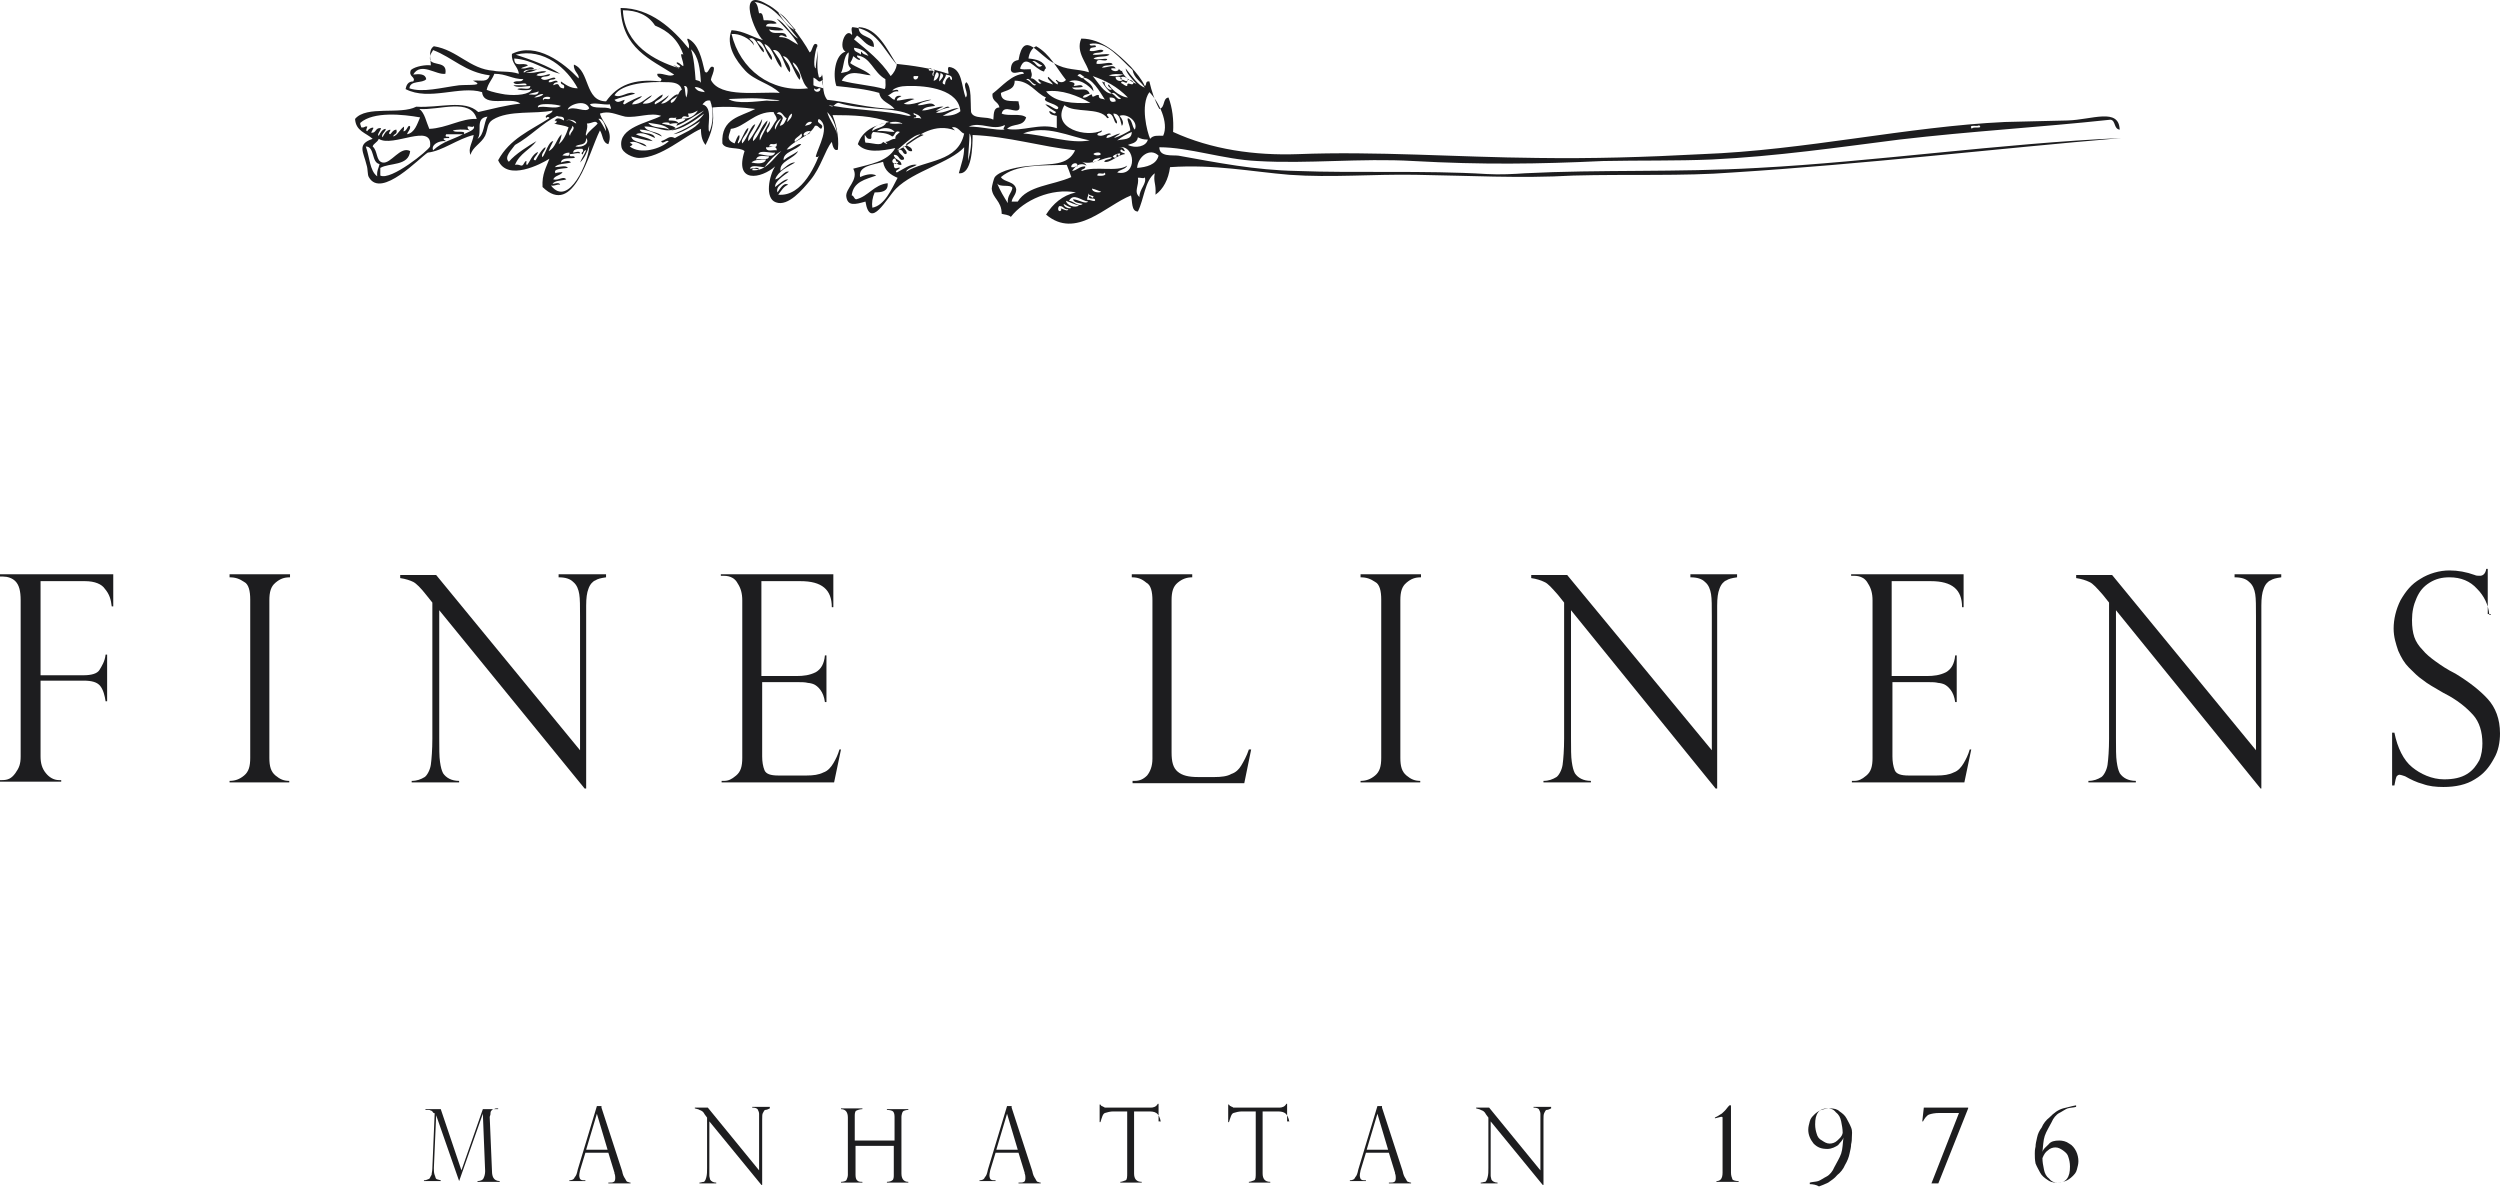<svg width="122" height="58" viewBox="0 0 122 58" fill="none" xmlns="http://www.w3.org/2000/svg">
<path d="M0 28.173V28.024H5.527V29.592H5.452C5.415 29.256 5.34 28.995 5.116 28.733C4.967 28.509 4.631 28.36 4.145 28.36H1.979V32.953H4.07C4.444 32.953 4.743 32.879 4.855 32.692C4.967 32.505 5.116 32.281 5.153 31.945H5.228V34.223H5.153C5.116 33.961 5.041 33.663 4.892 33.476C4.743 33.289 4.481 33.215 4.07 33.215H1.979V36.912C1.979 37.248 2.054 37.509 2.241 37.733C2.39 37.92 2.614 38.069 2.875 38.069H2.987V38.144H0V38.069H0.112C0.373 38.069 0.56 37.995 0.747 37.733C0.934 37.472 1.008 37.285 1.008 36.912V29.294C1.008 28.845 0.934 28.547 0.747 28.36C0.597 28.211 0.373 28.136 0.149 28.136H0V28.173Z" fill="#1D1D1F"/>
<path d="M14.153 28.024V28.173C13.855 28.173 13.668 28.248 13.444 28.435C13.22 28.621 13.145 28.883 13.145 29.294V36.986C13.145 37.397 13.22 37.658 13.444 37.845C13.668 38.032 13.855 38.107 14.116 38.107V38.181H11.203V38.107C11.465 38.107 11.689 38.032 11.913 37.845C12.137 37.658 12.211 37.397 12.211 36.986V29.256C12.211 28.845 12.137 28.509 11.913 28.397C11.689 28.248 11.502 28.173 11.203 28.173V28.024H14.153Z" fill="#1D1D1F"/>
<path d="M29.575 28.024V28.173C29.314 28.211 29.165 28.248 29.053 28.323C28.941 28.36 28.791 28.509 28.716 28.733C28.642 28.92 28.605 29.181 28.605 29.555V38.48H28.53L21.435 29.779V36.015C21.435 36.501 21.435 36.949 21.472 37.173C21.509 37.434 21.547 37.584 21.621 37.733C21.771 37.957 22.032 38.107 22.405 38.107V38.181H20.09V38.107C20.352 38.107 20.538 38.032 20.725 37.92C20.837 37.845 20.986 37.584 21.024 37.322C21.061 37.061 21.099 36.575 21.099 36.053V29.406L20.8 29.032C20.538 28.696 20.314 28.472 20.165 28.397C20.015 28.323 19.791 28.248 19.53 28.211V28.061H21.285L28.306 36.613V30.078C28.306 29.592 28.306 29.219 28.268 28.995C28.231 28.771 28.156 28.547 27.97 28.397C27.82 28.248 27.596 28.173 27.26 28.173V28.024H29.575Z" fill="#1D1D1F"/>
<path d="M35.177 28.173V28.024H40.667V29.63H40.592C40.592 28.771 40.107 28.36 39.061 28.36H37.156V32.99H38.874C39.21 32.99 39.509 32.953 39.808 32.804C40.069 32.654 40.219 32.393 40.256 31.982H40.331V34.26H40.256C40.219 33.999 40.144 33.812 40.032 33.663C39.92 33.513 39.808 33.439 39.733 33.401C39.658 33.364 39.509 33.327 39.434 33.327C39.285 33.289 39.136 33.289 38.986 33.289H37.194V36.912C37.194 37.173 37.231 37.397 37.306 37.584C37.38 37.77 37.605 37.845 37.978 37.845H39.36C39.696 37.845 39.957 37.808 40.181 37.696C40.405 37.621 40.555 37.434 40.667 37.248C40.779 37.061 40.891 36.837 40.965 36.575H41.04L40.704 38.181H35.215V38.107H35.327C35.551 38.107 35.7 38.032 35.924 37.845C36.148 37.658 36.223 37.397 36.223 36.986V29.294C36.223 28.957 36.148 28.696 35.999 28.472C35.887 28.248 35.663 28.099 35.327 28.099H35.177V28.173Z" fill="#1D1D1F"/>
<path d="M55.269 38.106H55.381C55.605 38.106 55.791 38.032 55.978 37.845C56.127 37.658 56.239 37.397 56.239 37.024V29.294C56.239 28.883 56.165 28.547 55.941 28.435C55.717 28.248 55.53 28.173 55.231 28.173V28.024H58.181V28.173C57.92 28.173 57.696 28.248 57.472 28.435C57.248 28.621 57.173 28.883 57.173 29.294V36.725C57.173 37.173 57.248 37.472 57.472 37.658C57.696 37.845 57.995 37.92 58.48 37.92H59.264C59.6 37.92 59.899 37.883 60.086 37.77C60.31 37.696 60.459 37.546 60.571 37.36C60.683 37.173 60.833 36.912 60.945 36.575H61.057L60.721 38.219H55.269V38.106Z" fill="#1D1D1F"/>
<path d="M69.345 28.024V28.173C69.047 28.173 68.86 28.248 68.636 28.435C68.412 28.621 68.337 28.883 68.337 29.294V36.986C68.337 37.397 68.412 37.658 68.636 37.845C68.86 38.032 69.047 38.107 69.308 38.107V38.181H66.395V38.107C66.657 38.107 66.881 38.032 67.105 37.845C67.329 37.658 67.404 37.397 67.404 36.986V29.256C67.404 28.845 67.329 28.509 67.105 28.397C66.881 28.248 66.694 28.173 66.395 28.173V28.024H69.345Z" fill="#1D1D1F"/>
<path d="M84.769 28.024V28.173C84.507 28.211 84.358 28.248 84.246 28.323C84.134 28.36 83.985 28.509 83.91 28.733C83.835 28.92 83.798 29.181 83.798 29.555V38.48H83.723L76.665 29.779V36.015C76.665 36.501 76.665 36.949 76.703 37.173C76.74 37.434 76.778 37.584 76.852 37.733C77.001 37.957 77.263 38.107 77.636 38.107V38.181H75.321V38.107C75.582 38.107 75.769 38.032 75.956 37.92C76.068 37.845 76.217 37.584 76.255 37.322C76.292 37.061 76.329 36.575 76.329 36.053V29.406L76.031 29.032C75.732 28.696 75.545 28.472 75.358 28.397C75.209 28.323 74.985 28.248 74.724 28.211V28.061H76.479L83.537 36.613V30.078C83.537 29.592 83.537 29.219 83.499 28.995C83.462 28.771 83.387 28.547 83.201 28.397C83.051 28.248 82.827 28.173 82.491 28.173V28.024H84.769Z" fill="#1D1D1F"/>
<path d="M90.335 28.173V28.024H95.824V29.63H95.749C95.749 28.771 95.264 28.36 94.218 28.36H92.314V32.99H94.031C94.368 32.99 94.666 32.953 94.965 32.804C95.226 32.654 95.376 32.393 95.413 31.982H95.488V34.26H95.413C95.376 33.999 95.301 33.812 95.189 33.663C95.077 33.513 94.965 33.439 94.89 33.401C94.816 33.364 94.666 33.327 94.592 33.327C94.442 33.289 94.293 33.289 94.144 33.289H92.351V36.912C92.351 37.173 92.388 37.397 92.463 37.584C92.538 37.77 92.762 37.845 93.135 37.845H94.517C94.853 37.845 95.114 37.808 95.338 37.696C95.562 37.621 95.712 37.434 95.824 37.248C95.936 37.061 96.048 36.837 96.123 36.575H96.197L95.861 38.181H90.372V38.107H90.484C90.708 38.107 90.857 38.032 91.081 37.845C91.305 37.658 91.38 37.397 91.38 36.986V29.294C91.38 28.957 91.305 28.696 91.156 28.472C91.044 28.248 90.82 28.099 90.484 28.099H90.335V28.173Z" fill="#1D1D1F"/>
<path d="M111.325 28.024V28.173C111.063 28.211 110.914 28.248 110.802 28.323C110.69 28.36 110.54 28.509 110.466 28.733C110.391 28.92 110.354 29.181 110.354 29.555V38.48H110.316L103.259 29.779V36.015C103.259 36.501 103.259 36.949 103.296 37.173C103.333 37.434 103.371 37.584 103.445 37.733C103.595 37.957 103.856 38.107 104.229 38.107V38.181H101.914V38.107C102.176 38.107 102.362 38.032 102.549 37.92C102.661 37.845 102.81 37.584 102.848 37.322C102.885 37.061 102.922 36.575 102.922 36.053V29.406L102.624 29.032C102.325 28.696 102.138 28.472 101.952 28.397C101.802 28.323 101.578 28.248 101.317 28.211V28.061H103.072L110.092 36.613V30.078C110.092 29.592 110.092 29.219 110.055 28.995C110.018 28.771 109.943 28.547 109.756 28.397C109.607 28.248 109.383 28.173 109.047 28.173V28.024H111.325Z" fill="#1D1D1F"/>
<path d="M121.552 30.003H121.477C121.44 29.517 121.216 29.069 120.88 28.733C120.544 28.36 120.095 28.173 119.535 28.173C119.162 28.173 118.863 28.248 118.564 28.434C118.266 28.621 118.079 28.845 117.93 29.181C117.78 29.517 117.706 29.853 117.706 30.264C117.706 30.6 117.743 30.862 117.818 31.086C117.892 31.31 118.042 31.534 118.228 31.721C118.378 31.907 118.602 32.094 118.863 32.281C119.125 32.467 119.386 32.654 119.834 32.878C120.506 33.289 121.029 33.7 121.402 34.111C121.776 34.521 122 35.081 122 35.791C122 36.202 121.925 36.65 121.701 37.023C121.477 37.434 121.216 37.77 120.768 38.032C120.357 38.293 119.834 38.405 119.237 38.405C118.863 38.405 118.527 38.368 118.228 38.256C117.93 38.181 117.631 38.032 117.369 37.882C117.257 37.845 117.145 37.807 117.108 37.807C117.033 37.807 116.996 37.845 116.959 37.882C116.921 37.957 116.884 38.106 116.847 38.33H116.735V35.754H116.847C116.996 36.501 117.295 37.098 117.706 37.434C118.116 37.77 118.676 38.032 119.274 38.032C119.722 38.032 120.095 37.957 120.394 37.77C120.693 37.583 120.842 37.359 120.992 37.098C121.104 36.837 121.141 36.538 121.141 36.276C121.141 35.716 120.992 35.231 120.693 34.895C120.357 34.521 119.909 34.148 119.237 33.812C118.788 33.55 118.452 33.364 118.228 33.177C118.004 33.028 117.818 32.841 117.556 32.579C117.332 32.355 117.183 32.094 117.033 31.758C116.921 31.422 116.809 31.086 116.809 30.675C116.809 30.227 116.921 29.741 117.145 29.293C117.407 28.845 117.668 28.509 118.116 28.248C118.527 27.986 119.05 27.837 119.535 27.837C119.946 27.837 120.357 27.912 120.768 28.061C120.842 28.098 120.917 28.098 121.029 28.098C121.141 28.098 121.29 28.023 121.328 27.762H121.402V29.965H121.552V30.003Z" fill="#1D1D1F"/>
<path d="M37.231 1.958C36.708 1.808 36.297 1.509 35.7 1.472C35.401 2.219 35.924 2.966 36.372 3.451C36.82 3.937 37.605 4.086 38.053 4.534C37.044 4.46 35.14 4.796 34.692 3.899C34.729 3.675 34.841 3.563 34.841 3.302C34.617 3.078 34.58 3.713 34.393 3.489C34.244 2.854 34.094 2.144 33.571 1.883C33.459 1.92 33.683 2.107 33.609 2.368C32.825 1.397 31.742 0.389 30.285 0.389C30.36 2.368 31.742 2.891 32.899 3.638C32.675 3.787 32.414 3.563 32.078 3.601C32.04 3.825 32.414 3.787 32.227 3.974C30.92 3.825 30.136 4.161 29.576 4.945C28.53 4.945 28.791 3.451 28.007 3.153C27.97 3.489 28.306 3.638 28.231 3.825C27.522 3.078 26.177 2.032 24.983 2.63C24.945 3.115 25.281 3.227 25.319 3.601C24.87 3.451 24.385 3.526 24.086 3.451C22.929 3.377 22.331 2.443 21.173 2.256C20.875 2.443 21.024 2.928 21.024 3.19C20.8 3.153 20.277 3.227 20.053 3.414C19.904 3.75 20.314 3.75 20.165 3.974C19.904 3.974 19.829 4.161 19.792 4.348C20.949 4.945 22.443 4.161 23.526 4.497C23.601 5.281 24.945 4.684 25.393 5.057C24.684 5.132 24.012 5.318 23.339 5.468C22.667 4.833 21.435 5.281 20.314 5.206C19.53 5.617 17.887 5.132 17.327 5.804C17.364 6.401 17.85 6.476 18.186 6.775C17.402 7.036 17.738 7.41 17.887 8.045C17.962 8.269 17.925 8.53 17.999 8.642C18.597 9.725 20.501 7.671 20.875 7.447C21.584 7.372 22.331 6.775 23.115 6.588C23.078 6.924 22.817 7.26 22.966 7.559C23.041 7.186 23.489 6.999 23.675 6.625C23.825 6.289 23.75 6.028 24.049 5.841C24.833 5.356 26.14 5.58 26.962 5.393C26.962 5.58 26.514 5.58 26.663 5.767C26.663 5.692 26.812 5.692 26.812 5.767C25.879 6.364 24.87 6.775 24.31 7.82C24.758 8.866 26.401 8.007 26.812 7.746C26.663 8.157 26.439 8.493 26.476 9.127C28.007 10.621 28.717 7.484 29.277 6.364C29.426 6.588 29.389 6.962 29.688 7.036C29.949 6.364 29.389 5.991 29.277 5.543C29.725 5.393 30.024 5.58 30.509 5.692C31.107 5.767 31.742 5.468 32.264 5.655C31.63 5.991 30.173 6.215 30.323 7.148C30.36 7.484 30.92 7.708 31.181 7.708C32.264 7.708 33.422 6.625 34.206 6.289C34.206 6.663 34.281 6.887 34.43 7.074C34.729 6.476 34.878 5.991 34.766 5.244C35.476 5.169 36.26 5.244 36.858 5.318C36.148 5.692 35.177 5.767 35.252 6.999C35.401 7.335 36.073 7.148 36.335 7.372C35.812 8.978 37.156 8.717 37.828 8.119C37.53 8.567 37.306 9.688 37.866 9.874C38.463 10.098 39.173 9.239 39.546 8.791C40.069 8.157 40.256 7.335 40.592 6.924C40.629 7.111 40.704 7.41 40.891 7.298C40.965 6.551 40.741 5.916 40.629 5.617C41.638 5.617 42.608 5.655 43.393 5.953C42.683 6.103 42.086 6.364 41.862 7.036C42.235 7.484 43.019 7.372 43.691 7.223C43.318 7.895 42.459 8.007 41.638 8.231C41.936 8.791 41.227 9.202 41.301 9.613C41.376 10.061 41.712 9.986 42.235 9.837C42.459 11.256 43.281 9.65 43.729 9.202C44.588 8.343 46.38 7.932 47.052 7.186C47.052 7.671 46.903 8.007 46.791 8.455C47.426 8.53 47.463 7.186 47.463 6.588C49.256 6.663 50.749 7.148 52.467 7.335C52.094 8.119 51.272 7.97 50.413 8.082C49.741 8.119 48.807 8.306 48.546 8.642C48.509 8.679 48.397 9.09 48.397 9.202C48.434 9.688 48.882 9.8 48.882 10.434C48.994 10.472 49.218 10.472 49.33 10.584C49.965 9.762 51.309 9.165 52.505 9.389C51.832 9.538 51.384 9.949 51.048 10.472C52.504 11.704 53.961 10.024 55.193 9.538C55.268 9.8 55.193 10.322 55.529 10.322C55.828 9.725 55.865 8.829 56.351 8.455C56.276 8.903 56.425 8.941 56.388 9.501C56.762 9.239 57.023 8.754 57.098 8.157C59.264 8.007 61.093 8.381 62.923 8.53C64.977 8.679 66.994 8.493 69.085 8.53C71.587 8.567 74.201 8.717 76.778 8.567C79.466 8.493 82.118 8.605 84.545 8.418C91.005 8.007 97.354 7.26 103.515 6.737C97.653 6.999 91.416 7.895 85.777 8.194C81.819 8.418 78.085 8.269 74.425 8.455C73.902 8.493 73.193 8.53 72.558 8.493C69.496 8.306 66.135 8.455 63.297 8.343C61.243 8.306 59.376 7.932 57.508 7.596C57.21 7.559 56.575 7.671 56.575 7.186C58.031 7.186 59.712 7.783 61.355 7.858C63.819 8.007 66.396 7.708 68.973 7.858C72.334 8.045 75.06 8.007 78.234 7.858C80.026 7.82 81.782 7.858 83.537 7.783C86.674 7.634 89.736 7.186 92.686 6.812C96.196 6.401 99.52 6.215 102.993 5.841C103.254 5.879 103.142 6.289 103.441 6.327C103.403 5.244 102.096 5.841 100.901 5.879C99.744 5.916 98.96 5.916 97.839 5.953C93.059 6.177 88.093 7.335 83.051 7.522C80.251 7.671 77.711 7.746 75.022 7.708C71.101 7.671 67.143 7.372 63.334 7.522C61.243 7.596 59.114 7.298 57.247 6.439C57.284 5.841 57.21 5.244 57.023 4.758C56.724 4.796 56.874 5.244 56.575 5.318C56.351 4.908 56.201 4.46 56.089 3.974C55.865 3.937 55.977 4.161 55.865 4.198C55.716 3.862 55.455 3.563 55.193 3.265C54.558 2.63 53.774 1.883 52.766 1.883C52.467 2.555 53.102 3.153 53.139 3.526C52.542 3.339 52.056 3.451 51.422 3.078C50.675 2.704 49.965 1.397 49.704 2.928C49.442 2.966 49.33 3.115 49.33 3.414C49.405 3.75 49.928 3.339 49.965 3.601C49.368 3.638 48.919 4.198 48.434 4.572C48.397 4.982 48.733 4.945 48.77 5.244C48.434 5.244 48.509 5.692 48.471 5.841C48.173 5.655 47.5 5.841 47.388 5.468C47.351 4.982 47.426 4.273 47.164 4.011C46.94 4.161 47.314 4.572 47.127 4.758C46.903 4.198 46.978 3.339 46.306 3.265C46.193 3.339 46.343 3.601 46.268 3.601C45.521 3.339 44.476 3.19 43.729 3.115C43.094 2.368 42.758 1.435 41.6 1.323C41.488 1.397 41.638 1.696 41.563 1.696C41.264 1.323 40.891 2.331 41.264 2.518C40.741 2.667 40.629 3.675 40.816 4.198C41.526 4.273 42.272 4.348 42.907 4.534C42.982 4.982 43.43 5.02 43.654 5.318C42.347 5.281 41.451 4.982 40.368 4.87C40.069 4.497 40.218 3.899 40.106 3.601C40.144 3.75 39.957 3.825 39.957 3.75C39.808 3.19 39.957 2.779 39.882 2.182C39.658 1.995 39.658 2.518 39.509 2.555C39.173 1.92 38.202 0.576 37.418 0.202C35.887 -0.694 36.858 1.659 37.231 1.958ZM33.049 3.302C32.003 2.966 30.472 2.219 30.397 0.501C31.069 0.501 31.63 0.725 31.966 1.248C32.6 1.509 33.086 1.92 33.347 2.667C33.086 2.518 33.385 3.003 33.347 3.227C33.235 3.19 33.198 3.078 33.049 3.041C32.937 3.078 33.161 3.19 33.198 3.227C33.123 3.414 32.974 3.153 32.862 3.19C32.937 3.19 32.974 3.265 33.049 3.302C33.086 3.302 33.123 3.339 33.161 3.339C33.123 3.339 33.086 3.339 33.049 3.302ZM33.945 3.899C33.907 3.414 33.87 2.854 33.721 2.406C34.094 2.742 34.169 3.377 34.206 4.049C34.169 3.937 34.057 3.937 33.945 3.899ZM18.821 6.289C18.671 6.289 18.559 6.476 18.485 6.625C18.373 6.588 18.559 6.401 18.597 6.252C18.298 6.215 18.373 6.513 18.111 6.476C18.149 6.401 18.186 6.327 18.223 6.252C18.223 6.177 17.962 6.289 17.925 6.401C17.812 6.401 17.925 6.215 17.925 6.177C17.775 6.14 17.812 6.252 17.626 6.215C17.626 6.14 17.551 6.065 17.588 5.991C18.223 5.43 19.68 5.58 20.501 5.729C20.352 6.065 20.24 6.476 19.866 6.551C19.904 6.401 20.016 6.364 20.016 6.177C19.904 6.028 19.866 6.439 19.68 6.401C19.717 6.364 19.717 6.252 19.717 6.177C19.493 6.327 19.418 6.588 19.194 6.663C19.194 6.513 19.418 6.588 19.344 6.327C19.194 6.327 19.12 6.476 19.045 6.551C18.895 6.513 19.082 6.401 19.045 6.327C18.821 6.364 18.746 6.551 18.671 6.7C18.559 6.551 18.858 6.401 18.821 6.289ZM17.85 7.148C18.298 7.148 18.111 7.932 18.522 8.007C18.485 8.194 18.373 8.343 18.41 8.605C18.037 8.343 18.037 7.634 17.85 7.148ZM18.559 8.567C18.559 8.418 18.559 8.343 18.559 8.194C19.008 7.932 19.941 8.119 20.016 7.372C19.53 7.111 19.082 8.007 18.671 7.932C18.335 7.858 18.447 7.372 18.186 7.148C18.223 6.999 18.41 6.962 18.485 6.775C19.157 7.223 21.136 5.953 20.987 7.148C20.912 7.335 19.082 8.829 18.559 8.567ZM21.136 7.335C21.024 7.074 21.398 6.85 21.771 6.887C21.509 6.737 21.696 6.737 21.92 6.737C21.958 6.588 21.659 6.775 21.771 6.551C22.07 6.551 22.294 6.551 22.593 6.551C22.107 6.812 21.622 6.887 21.136 7.335ZM22.63 6.551C22.779 6.327 22.182 6.513 22.107 6.364C22.256 6.327 22.63 6.289 22.929 6.364C22.891 6.327 22.817 6.327 22.817 6.177C22.891 6.14 23.115 6.252 23.115 6.14C23.227 6.327 22.854 6.439 22.63 6.551ZM23.302 6.775C23.563 6.439 23.153 5.767 23.788 5.692C23.601 5.991 23.638 6.588 23.302 6.775ZM23.265 5.804C22.518 5.767 21.808 6.252 20.949 6.289C20.8 5.953 20.725 5.505 20.464 5.318C21.435 5.393 22.966 4.758 23.265 5.804ZM26.887 9.053C27.111 9.09 27.148 8.978 27.335 9.015C27.298 8.866 27.036 8.978 26.962 8.978C27.074 8.791 27.41 8.829 27.634 8.754C27.485 8.567 27.26 8.829 26.999 8.754C27.074 8.567 27.335 8.567 27.447 8.418C27.485 8.381 27.148 8.418 27.111 8.455C26.962 8.231 27.447 8.231 27.709 8.194C27.634 8.045 27.298 8.157 27.074 8.157C27.223 7.97 27.596 8.007 27.858 7.932C27.783 7.783 27.485 7.895 27.372 7.932C27.41 7.671 27.783 7.746 28.045 7.708C28.045 7.522 27.746 7.746 27.82 7.522C27.97 7.522 28.119 7.447 28.306 7.484C28.306 7.335 28.045 7.447 27.97 7.447C27.97 7.26 28.231 7.26 28.418 7.26C28.53 7.41 28.381 7.41 28.381 7.484C28.455 7.671 28.455 7.298 28.605 7.335C28.53 7.522 28.381 7.746 28.306 7.932C28.53 7.708 28.642 7.447 28.754 7.111C28.754 7.858 27.746 10.173 26.887 9.053ZM27.447 7.596C27.485 7.522 27.596 7.447 27.783 7.447C27.858 7.708 27.559 7.559 27.447 7.596ZM28.082 7.148C28.231 6.999 28.605 7.148 28.605 6.737C28.791 6.962 28.493 7.223 28.082 7.148ZM28.605 6.625C28.53 6.551 28.717 6.252 28.642 6.028C28.904 6.028 29.053 5.841 29.165 6.028C29.015 6.215 28.754 6.364 28.605 6.625ZM27.82 6.625C27.671 6.476 27.933 6.289 27.933 6.14C28.119 6.289 27.82 6.439 27.82 6.625ZM27.634 5.879C27.709 5.804 28.119 5.841 28.119 6.028C27.933 5.953 27.858 5.804 27.634 5.879ZM29.576 6.401C29.464 6.215 29.352 5.953 29.202 5.804C29.389 5.729 29.576 6.14 29.576 6.401ZM27.522 5.879C27.372 5.804 27.186 5.692 27.074 5.879C27.074 5.953 27.111 5.916 27.111 5.879C27.223 5.916 27.148 6.028 27.036 6.028C27.26 6.103 27.522 6.103 27.746 6.215C27.634 6.551 27.485 6.887 27.26 7.036C27.335 6.887 27.372 6.775 27.41 6.551C27.148 6.775 27.111 7.223 26.775 7.372C26.85 7.186 26.924 7.036 26.999 6.887C26.775 6.887 26.626 7.484 26.476 7.671C26.364 7.522 26.626 7.335 26.626 7.186C26.514 7.186 26.252 7.596 26.14 7.82C25.879 7.82 26.252 7.559 26.252 7.41C25.953 7.559 25.879 7.858 25.729 8.045C25.655 8.045 25.692 7.97 25.692 7.858C25.58 7.858 25.58 8.045 25.468 8.082C25.356 8.082 25.319 8.007 25.132 8.045C25.356 7.484 25.879 7.298 26.177 6.887C25.804 7.111 25.132 7.522 24.833 7.895C24.572 7.671 24.983 7.298 25.132 7.074C25.879 6.663 26.439 6.028 27.186 5.655C27.26 5.729 27.559 5.617 27.522 5.879ZM38.426 5.953C38.389 5.953 38.501 5.58 38.65 5.543C38.65 5.767 38.538 5.804 38.426 5.953ZM39.621 5.953C39.584 6.103 39.397 6.103 39.285 6.14C39.36 5.991 39.472 5.916 39.621 5.953ZM38.389 5.767C38.314 5.916 38.277 6.103 38.053 6.14C38.09 5.991 38.165 5.916 38.202 5.767C38.165 5.617 38.053 5.58 37.903 5.543C38.127 5.318 38.239 5.729 38.389 5.767ZM37.828 6.327C37.754 6.177 37.941 5.879 38.127 5.767C38.015 5.953 37.903 6.14 37.828 6.327ZM35.663 6.289C36.335 6.215 36.82 5.43 37.754 5.468C37.791 5.617 37.903 5.655 37.903 5.841C37.754 6.028 37.642 6.327 37.455 6.476C37.306 6.327 37.605 6.215 37.567 5.916C37.418 6.177 37.231 6.513 37.082 6.85C37.007 6.513 37.418 6.215 37.455 5.879C37.119 6.14 37.044 6.663 36.746 6.887C36.708 6.551 37.156 6.289 37.194 5.804C36.97 6.177 36.783 6.588 36.522 6.887C36.447 6.625 36.783 6.327 36.858 6.065C36.634 6.103 36.484 6.737 36.223 6.999C36.111 6.775 36.484 6.551 36.522 6.252C36.372 6.252 36.223 6.812 36.036 6.999C35.924 6.962 36.148 6.775 36.073 6.588C35.961 6.663 35.924 6.85 35.849 6.999C35.364 6.812 35.625 6.551 35.663 6.289ZM39.546 6.401C39.546 6.588 39.322 6.551 39.248 6.625C39.136 6.551 39.322 6.364 39.546 6.401ZM38.8 6.924C38.687 6.775 39.023 6.663 39.098 6.513C39.248 6.7 38.911 6.812 38.8 6.924ZM37.53 7.148C37.605 6.924 37.679 7.111 37.903 6.999C37.941 7.298 37.679 7.111 37.53 7.148ZM37.38 7.186C37.53 7.223 37.903 7.036 37.903 7.335C37.754 7.298 37.38 7.447 37.38 7.186ZM37.007 7.522C37.082 7.298 37.605 7.484 37.828 7.447C37.717 7.746 37.231 7.522 37.007 7.522ZM37.53 7.634C37.492 7.858 37.119 7.708 36.895 7.783C36.97 7.522 37.343 7.634 37.53 7.634ZM36.671 7.932C36.82 7.783 37.119 7.783 37.38 7.783C37.306 8.045 36.858 7.97 36.671 7.932ZM36.708 8.306C36.708 8.157 36.97 8.269 37.044 8.269C37.007 8.119 36.746 8.231 36.596 8.231C36.671 8.007 37.082 8.157 37.306 8.157C37.567 7.82 37.791 7.559 38.127 7.372C37.754 7.708 37.38 8.381 36.708 8.306ZM40.106 7.223C39.845 7.97 39.173 9.613 37.978 9.501C38.127 9.314 38.239 9.09 38.463 9.015C38.239 8.866 38.053 9.239 37.941 9.389C37.828 9.053 38.314 8.903 38.463 8.754C38.314 8.717 38.015 8.978 37.828 9.127C37.791 8.866 38.239 8.567 38.501 8.381C38.277 8.306 38.09 8.717 37.828 8.754C37.978 8.343 38.426 8.157 38.8 7.932C38.575 7.895 38.277 8.194 38.09 8.343C38.015 7.858 38.762 7.746 38.949 7.372C38.687 7.559 38.463 7.634 38.239 7.82C38.202 7.41 38.874 7.335 39.098 7.036C38.949 6.962 38.65 7.298 38.389 7.298C38.762 6.812 39.472 6.7 39.77 6.14C39.92 6.103 39.92 6.215 40.069 6.289C40.293 6.028 39.77 6.065 39.957 5.804C40.555 6.14 39.92 7.186 39.808 7.634C39.957 7.783 40.069 7.372 40.106 7.223ZM40.853 6.551C40.741 6.14 40.48 5.879 40.368 5.468C40.629 5.729 40.779 6.103 40.853 6.551ZM51.795 10.248C51.683 10.397 51.571 10.21 51.683 10.061C51.907 10.024 51.907 10.248 52.131 10.21C52.094 10.397 51.646 10.024 51.795 10.248ZM51.907 9.949C52.019 10.024 52.168 10.098 52.28 10.136C52.243 10.21 51.907 10.136 51.907 9.949ZM52.019 9.8C52.243 9.874 52.43 9.986 52.654 10.024C52.467 10.173 52.056 10.024 52.019 9.8ZM52.355 9.725C52.43 9.912 52.691 9.912 52.84 9.949C52.617 10.136 52.392 9.8 52.168 9.8C52.392 9.389 52.766 9.8 53.102 9.837C52.953 9.986 52.617 9.725 52.355 9.725ZM53.363 9.576C53.326 9.762 53.251 9.538 53.139 9.576C53.102 9.8 53.475 9.576 53.438 9.8C53.289 9.837 53.214 9.725 53.065 9.762C53.027 9.576 53.139 9.613 53.102 9.426C53.139 9.538 53.251 9.538 53.363 9.576ZM53.737 9.352C53.662 9.426 53.289 9.389 53.289 9.202C53.475 9.239 53.587 9.314 53.737 9.352ZM53.363 7.522C53.363 7.447 53.774 7.372 53.699 7.559C53.55 7.596 53.438 7.596 53.363 7.522ZM54.297 7.634C54.372 7.559 54.521 7.484 54.67 7.484C54.633 7.634 54.596 7.634 54.521 7.522C54.484 7.522 54.484 7.596 54.484 7.671C54.334 7.746 54.334 7.634 54.297 7.634ZM53.699 7.708C53.587 7.858 53.55 7.858 53.326 7.932C53.326 7.746 53.513 7.746 53.699 7.708ZM52.579 8.119C52.467 8.082 52.467 8.194 52.28 8.157C52.243 7.97 52.617 7.858 52.579 8.119ZM48.658 8.941C48.77 9.165 49.293 8.978 49.405 9.165C49.368 9.426 49.144 9.538 49.181 9.912C48.994 9.613 48.807 9.314 48.658 8.941ZM49.666 9.837C49.592 9.837 49.517 9.837 49.368 9.837C49.405 9.613 49.592 9.501 49.592 9.239C49.517 8.829 48.994 8.903 48.845 8.642C49.592 8.007 50.824 8.082 52.056 8.045C52.131 8.231 52.206 8.418 52.28 8.642C51.347 9.053 50.152 9.053 49.666 9.837ZM55.604 9.613C55.305 9.352 55.604 9.053 55.529 8.679C55.604 8.642 55.865 8.754 55.865 8.642C55.977 8.978 55.604 9.202 55.604 9.613ZM53.55 8.567C53.55 8.343 53.886 8.567 53.886 8.418C54.073 8.567 53.737 8.605 53.55 8.567ZM56.538 7.596C56.425 8.045 55.94 8.157 55.492 8.194C55.529 7.634 56.127 7.186 56.538 7.596ZM54.521 8.418C54.633 8.269 54.932 8.269 55.006 8.082C54.521 8.418 53.438 8.082 52.803 8.343C52.654 8.269 53.027 8.269 52.953 8.119C52.654 8.119 52.579 8.306 52.318 8.343C52.467 8.119 52.691 7.895 53.027 8.082C52.99 8.007 52.878 7.932 52.803 7.895C53.289 8.082 53.849 7.671 54.26 7.671C54.185 7.82 53.923 7.746 53.886 7.895C54.185 7.97 54.521 7.559 54.894 7.522C54.894 7.447 54.745 7.484 54.67 7.372C54.708 7.186 54.782 7.41 54.894 7.372C54.857 7.298 54.82 7.148 54.596 7.186C55.417 7.036 55.529 8.642 54.521 8.418ZM96.57 6.103C96.831 6.327 96.233 6.14 96.233 6.289C96.009 6.028 96.57 6.215 96.57 6.103ZM95.412 6.215C95.935 6.364 96.009 6.028 95.412 6.215V6.215ZM25.804 4.609C25.916 4.534 26.103 4.534 26.29 4.46C26.252 4.684 26.028 4.609 25.804 4.609ZM25.543 3.526C25.617 3.339 25.953 3.451 26.065 3.339C25.841 3.19 25.767 3.377 25.431 3.339C25.505 3.265 25.655 3.265 25.767 3.19C25.505 3.003 25.095 3.339 25.095 2.854C26.028 2.928 26.551 3.414 27.335 3.601C26.7 3.19 25.953 2.928 25.169 2.667C26.551 2.331 27.671 3.339 28.194 4.31C27.82 4.31 27.596 4.123 27.372 3.974C27.335 4.198 27.596 4.049 27.522 4.31C27.148 4.31 27.41 3.974 26.999 4.161C26.999 4.086 27.074 4.011 27.223 4.011C27.148 3.825 26.962 4.049 26.775 4.011C26.775 3.825 27.036 3.937 27.111 3.825C26.999 3.675 26.626 4.049 26.401 3.825C26.476 3.675 26.775 3.787 26.85 3.638C26.775 3.563 26.476 3.787 26.177 3.675C26.29 3.526 26.514 3.601 26.663 3.489C26.401 3.414 26.028 3.638 25.617 3.526C25.767 3.339 26.14 3.451 26.401 3.339C26.14 3.377 25.991 3.563 25.543 3.526ZM19.979 4.31C20.016 3.899 20.613 4.086 20.8 3.862C20.763 3.601 20.464 3.601 20.165 3.638C20.539 3.003 21.285 3.675 21.734 3.601C21.846 2.966 21.136 3.227 20.987 2.928C20.949 2.667 21.061 2.592 21.136 2.443C22.107 2.816 22.704 3.526 23.899 3.675C23.788 4.049 23.489 3.899 23.078 3.937C23.675 4.198 22.929 4.123 22.406 4.161C21.547 4.273 20.613 4.534 19.979 4.31ZM23.75 4.385C23.825 4.049 24.012 3.899 24.124 3.601C24.721 3.601 24.983 3.862 25.543 3.862C25.431 4.049 25.281 3.899 25.057 4.011C25.132 4.236 25.729 3.937 25.692 4.161C25.468 4.161 25.281 4.161 25.057 4.161C25.206 4.31 25.655 4.198 25.879 4.198C25.879 4.46 25.468 4.236 25.244 4.348C25.356 4.422 25.841 4.422 25.953 4.348C25.879 4.609 25.206 4.684 24.646 4.609C24.422 4.572 24.012 4.497 23.75 4.385ZM26.514 4.609C26.439 4.684 26.252 4.758 26.065 4.758C26.177 4.684 26.439 4.534 26.514 4.609ZM26.85 4.758C26.85 4.945 26.514 4.721 26.514 4.908C26.401 4.721 26.775 4.684 26.85 4.758ZM30.995 4.572C30.696 4.385 30.285 4.833 29.986 4.646C30.36 4.049 31.704 3.974 32.526 4.011C32.862 4.011 33.198 4.049 33.273 4.385C33.123 4.385 33.011 4.982 32.75 5.02C32.638 4.833 33.049 4.796 33.086 4.609C32.862 4.572 32.638 5.057 32.264 5.057C32.376 4.908 32.563 4.833 32.638 4.646C32.414 4.833 32.19 4.982 31.966 5.094C31.854 4.908 32.339 4.87 32.339 4.609C32.003 4.758 31.891 5.094 31.368 5.057C31.48 4.87 31.704 4.833 31.816 4.646C31.48 4.796 31.331 5.094 30.845 5.094C30.92 4.87 31.219 4.87 31.331 4.684C31.181 4.721 30.696 4.945 30.472 5.094C30.323 5.057 30.509 4.945 30.472 4.87C30.248 4.945 30.136 5.057 29.986 4.87C30.248 4.758 30.621 4.684 30.995 4.572ZM33.385 4.198C33.646 4.161 33.534 4.646 33.497 4.758C33.422 4.609 33.459 4.385 33.385 4.198ZM29.762 5.094C29.762 5.169 29.837 5.244 29.8 5.318C29.538 5.169 28.941 5.356 28.791 5.094C28.978 4.982 29.464 5.132 29.762 5.094ZM27.372 5.169C27.111 5.356 26.514 5.132 26.252 5.244C26.177 4.982 27.186 5.094 27.372 5.169ZM27.709 5.356C27.709 5.132 28.567 4.796 28.754 5.281C28.605 5.543 28.007 5.132 27.709 5.356ZM33.571 5.543C33.795 5.543 33.833 5.505 34.057 5.393C33.907 5.655 33.609 5.841 33.273 5.767C33.385 5.505 33.721 5.916 33.571 5.543ZM32.937 6.737C32.638 6.588 32.563 6.812 32.264 6.887C32.339 7.074 32.489 6.812 32.638 6.887C32.264 7.26 31.256 7.559 30.733 7.148C30.845 7.074 30.957 7.074 30.733 6.962C30.995 6.812 31.331 7.111 31.555 7.148C31.405 6.887 30.883 6.999 30.808 6.663C31.144 6.737 31.48 6.85 31.854 6.887C31.63 6.7 31.331 6.7 31.032 6.551C31.331 6.401 31.704 6.625 31.966 6.737C31.891 6.401 31.294 6.588 31.219 6.327C31.667 6.327 31.966 6.513 32.302 6.663C32.152 6.401 31.592 6.476 31.443 6.177C32.04 6.14 32.526 6.551 32.974 6.252C32.825 6.103 32.526 6.103 32.302 6.028C32.339 5.953 32.825 5.953 32.638 6.065C32.75 6.028 32.937 5.991 33.123 6.028C33.049 5.879 32.825 5.879 32.638 5.879C32.6 5.655 32.899 5.804 33.011 5.729C32.862 5.953 33.273 5.729 33.459 5.767C33.422 5.991 33.049 5.916 33.011 6.14C33.497 5.953 33.87 5.655 34.356 5.393C33.907 5.804 33.347 6.14 32.75 6.364C33.273 6.327 33.907 5.879 34.356 5.543C34.132 5.953 33.385 6.327 32.862 6.551C33.235 6.513 33.795 6.14 34.169 5.916C33.945 6.289 33.31 6.513 32.937 6.737ZM31.63 5.991C32.078 6.065 32.414 6.065 32.675 6.327C32.339 6.177 31.854 6.289 31.63 5.991ZM34.617 6.439C34.468 6.215 34.841 5.244 34.281 5.094C34.356 5.02 34.43 4.87 34.654 4.908C34.841 5.393 34.804 6.028 34.617 6.439ZM49.032 6.103C49.069 6.177 48.882 6.289 49.032 6.327C48.583 6.364 47.874 6.177 47.276 6.177C47.874 5.916 48.434 6.401 49.032 6.103ZM44.028 6.028C44.028 6.065 43.99 6.065 43.99 6.028C42.87 6.103 43.654 5.804 44.028 6.028ZM43.243 5.991C43.131 6.252 42.758 6.215 42.571 6.401C42.534 6.215 42.945 6.028 43.243 5.991ZM42.795 6.401C43.057 6.177 43.505 6.215 43.654 6.439C43.355 6.439 43.131 6.364 42.795 6.401ZM42.235 6.962C42.198 6.887 42.198 6.737 42.198 6.588C42.272 6.625 42.272 6.812 42.496 6.775C42.571 6.7 42.459 6.588 42.608 6.439C42.945 6.476 43.318 6.476 43.542 6.663C43.691 6.625 43.654 6.327 43.916 6.439C43.766 6.588 43.691 6.588 43.691 6.775C43.467 6.775 43.393 6.924 43.206 6.924C43.43 7.111 43.206 6.999 43.094 6.924C42.982 7.148 42.571 6.962 42.235 6.962ZM45.073 6.588C44.588 6.775 44.289 7.148 43.766 7.335C44.14 7.036 44.737 6.401 45.073 6.588ZM43.617 7.746C43.766 7.671 43.654 7.932 43.841 7.895C43.766 8.119 43.393 7.932 43.617 7.746ZM42.571 10.136C42.534 9.912 42.571 9.65 42.683 9.389C43.019 9.389 43.355 9.352 43.318 8.941C42.646 9.015 42.384 9.576 41.787 9.725C41.675 9.725 41.675 9.538 41.563 9.538C41.638 8.866 42.235 8.754 42.758 8.567C42.534 8.418 42.123 8.567 41.974 8.642C41.862 8.082 42.646 8.045 43.094 7.895C43.169 8.343 43.467 8.53 43.803 8.679C43.505 9.239 43.169 10.024 42.571 10.136ZM47.239 7.858C47.239 7.596 47.314 6.85 47.314 6.513C47.5 6.775 47.314 7.596 47.239 7.858ZM47.052 6.513C46.754 7.932 45.185 7.783 44.214 8.381C44.289 8.194 44.588 8.157 44.737 8.045C44.438 7.97 44.065 8.269 43.766 8.418C43.617 8.343 43.878 8.269 43.916 8.194C43.841 8.119 43.617 8.381 43.617 8.007C43.729 7.858 43.766 8.082 43.99 8.045C43.99 7.783 43.654 7.82 43.617 7.559C43.916 7.522 43.841 7.895 44.102 7.783C44.214 7.634 43.729 7.447 43.878 7.298C44.102 7.298 44.028 7.522 44.214 7.522C44.326 7.447 44.14 7.26 44.065 7.186C44.214 6.999 44.214 7.447 44.513 7.372C44.513 7.148 44.289 7.186 44.214 7.036C44.812 6.588 45.633 5.991 46.604 6.364C46.567 6.327 46.529 6.289 46.455 6.215C46.754 6.14 46.903 6.513 47.052 6.513ZM49.928 6.513C51.048 6.065 52.168 6.663 53.177 6.85C52.243 7.036 51.011 6.588 49.928 6.513ZM54.11 5.543C54.372 5.58 54.334 5.953 54.484 6.028C54.596 5.953 54.334 5.692 54.334 5.543C54.67 5.543 54.67 5.916 54.745 6.14C54.894 5.991 54.708 5.729 54.633 5.655C54.969 5.505 55.567 5.916 55.38 6.327C55.23 6.177 55.268 5.841 55.044 5.767C54.969 5.841 55.156 6.14 55.156 6.364C54.894 6.513 54.708 6.625 54.372 6.737C54.409 6.663 54.596 6.588 54.67 6.513C54.409 6.551 54.26 6.7 53.998 6.737C53.998 6.588 54.11 6.588 54.222 6.551C54.073 6.401 53.849 6.737 53.55 6.588C53.55 6.439 53.774 6.513 53.774 6.364C53.065 6.737 51.272 6.289 51.944 5.132C52.43 5.543 53.662 5.206 54.035 5.767C54.26 5.767 53.849 5.58 54.11 5.543ZM55.23 6.439C55.23 6.85 54.82 6.775 54.521 6.85C54.708 6.7 54.969 6.551 55.23 6.439ZM56.015 6.812C55.94 7.148 55.417 7.26 55.044 7.074C55.193 6.999 55.492 6.999 55.529 6.7C55.679 6.775 55.791 6.812 56.015 6.812ZM56.762 6.625C56.5 6.625 56.276 6.588 56.127 6.775C55.977 6.439 55.641 5.132 56.089 4.497C56.538 4.945 57.06 5.991 56.762 6.625ZM52.318 4.273C52.542 4.273 52.728 4.273 52.84 4.236C52.803 4.086 52.542 4.198 52.392 4.198C52.542 4.011 52.28 4.011 52.168 3.974C52.654 3.787 53.139 4.161 53.363 4.46C53.326 4.049 52.99 4.011 52.84 3.787C53.289 3.787 53.662 4.46 53.923 4.87C53.849 4.796 53.587 4.87 53.625 4.646C53.475 4.572 53.289 4.87 53.289 4.609C53.139 4.609 53.065 4.796 52.84 4.758C52.878 4.609 53.065 4.609 53.177 4.572C53.027 4.161 52.505 4.534 52.318 4.273ZM52.579 3.713C52.691 3.489 52.803 3.713 52.915 3.75C52.803 3.937 52.691 3.675 52.579 3.713ZM55.006 4.198C54.894 4.198 54.857 4.123 54.708 4.049C54.745 3.825 55.044 4.236 55.006 3.899C55.156 3.899 55.305 3.899 55.305 4.086C55.193 4.198 55.006 3.937 55.006 4.198ZM54.26 4.572C54.372 4.422 54.558 4.758 54.708 4.796C54.558 4.945 54.409 4.609 54.26 4.572ZM54.446 4.945C54.334 4.982 54.148 5.02 54.148 4.758C54.26 4.758 54.446 4.758 54.446 4.945ZM54.11 4.123C53.998 4.161 54.185 4.31 54.26 4.348C54.148 4.497 53.812 4.123 53.923 3.974C53.849 4.049 53.849 4.011 53.774 3.974C53.886 4.198 54.073 4.422 54.26 4.572C53.886 4.572 53.587 4.011 53.326 3.713C53.961 3.937 54.484 4.198 55.044 4.758C54.782 4.758 54.297 4.46 54.11 4.123ZM54.446 3.75C54.67 3.713 54.708 3.787 54.782 3.899C54.708 4.011 54.409 3.937 54.446 3.75ZM54.67 3.862C54.708 3.638 55.006 3.787 55.044 3.862C55.006 4.086 54.857 3.862 54.67 3.862ZM54.11 3.675C54.372 3.601 54.484 3.601 54.82 3.638C54.633 3.713 54.334 3.75 54.11 3.675ZM53.214 5.02C52.392 5.057 51.496 5.02 51.048 4.46C51.795 4.348 52.617 4.684 53.214 5.02ZM54.596 3.339C54.633 3.489 54.334 3.526 54.222 3.377C54.222 3.302 54.334 3.339 54.446 3.339C54.334 3.115 54.073 3.302 53.774 3.302C53.886 3.153 54.035 3.227 54.297 3.153C54.26 2.966 53.812 3.153 53.513 3.115C53.475 2.742 53.961 3.078 54.035 2.891C53.961 2.816 53.513 2.966 53.363 2.854C53.587 2.704 53.961 2.816 54.148 2.667C53.998 2.592 53.625 2.704 53.326 2.667C53.401 2.518 53.737 2.63 53.849 2.48C53.737 2.331 53.438 2.555 53.177 2.48C53.177 2.294 53.326 2.331 53.475 2.294C53.513 2.107 53.177 2.331 53.177 2.144C53.998 1.958 54.708 2.928 55.268 3.414C55.343 3.825 55.679 3.974 55.865 4.273C55.567 4.198 55.193 3.675 54.932 3.339C54.932 3.526 55.268 3.899 55.455 4.086C55.305 4.049 54.782 3.75 54.745 3.414C54.82 3.526 54.633 3.451 54.596 3.339ZM50.301 3.377C50.077 3.377 49.853 3.414 49.778 3.339C50.04 2.555 50.488 3.377 50.936 3.489C50.973 3.489 50.973 3.339 51.048 3.339C50.936 2.966 50.563 2.891 50.189 2.854C50.227 2.592 50.339 2.368 50.563 2.256C51.235 2.63 51.571 3.339 52.019 3.899C51.907 4.049 51.683 4.049 51.571 3.899C51.422 3.937 51.683 3.974 51.608 4.123C51.459 4.049 51.309 3.899 51.16 3.75C51.048 3.825 51.309 3.974 51.384 4.123C51.309 4.086 50.899 3.974 50.712 3.862C50.6 3.862 50.749 4.049 50.824 4.049C50.675 4.198 50.525 3.787 50.301 3.825C50.413 3.601 50.301 3.526 50.301 3.377ZM50.861 3.19C50.637 3.414 50.525 3.003 50.376 3.003C50.488 2.891 50.675 3.153 50.861 3.19ZM50.563 4.123C50.413 4.31 50.264 3.862 50.077 3.899C50.227 3.713 50.339 4.123 50.563 4.123ZM50.077 5.729C49.816 5.505 49.218 5.692 48.882 5.543C48.994 5.057 49.592 5.58 49.741 5.318C49.778 5.132 49.704 5.094 49.704 4.945C49.368 4.908 48.845 5.02 48.845 4.534C49.144 4.385 49.517 4.385 49.517 3.937C50.264 3.937 50.525 4.534 51.048 4.758C50.787 4.982 51.496 5.02 51.646 5.244C51.608 5.505 51.272 5.094 51.011 5.094C51.16 5.244 51.347 5.356 51.533 5.468C51.459 5.655 51.309 5.393 51.197 5.43C51.235 5.617 51.422 5.617 51.571 5.655C51.571 5.841 51.571 6.065 51.571 6.252C50.749 5.991 49.853 6.439 49.144 6.289C49.442 5.991 49.928 6.215 50.077 5.729ZM44.961 5.804C44.886 5.729 44.7 5.767 44.588 5.767C44.588 5.729 44.662 5.729 44.7 5.729C44.774 5.543 44.55 5.692 44.588 5.505C44.662 5.58 44.886 5.58 44.961 5.804ZM46.455 3.899C46.38 3.899 46.38 3.862 46.343 3.75C46.231 3.787 46.119 3.937 46.119 4.123C45.82 4.086 46.193 3.787 46.156 3.638C46.306 3.675 46.492 3.675 46.455 3.899ZM45.857 3.974C45.783 3.899 45.895 3.75 45.895 3.563C46.193 3.675 45.895 3.862 45.857 3.974ZM45.559 3.937C45.596 3.787 45.633 3.601 45.708 3.526C45.932 3.563 45.745 3.937 45.559 3.937ZM44.588 3.713C44.662 3.713 44.737 3.713 44.812 3.713C44.812 3.937 44.513 3.937 44.588 3.713ZM45.596 3.377C45.633 3.563 45.521 3.526 45.559 3.713C45.484 3.713 45.484 3.526 45.559 3.526C45.559 3.339 45.26 3.563 45.334 3.339C45.484 3.302 45.484 3.451 45.596 3.377ZM41.675 1.92C41.712 1.883 41.787 1.771 41.824 1.734C42.123 1.92 42.235 2.219 42.646 2.294C42.683 1.659 41.899 1.92 41.899 1.323C42.833 1.36 43.281 2.406 43.766 3.153C43.729 3.377 43.617 3.563 43.467 3.713C42.982 2.966 42.31 2.443 41.675 1.92ZM41.675 2.331C42.011 2.368 42.272 2.518 42.384 2.742C42.31 2.667 42.086 2.667 42.048 2.518C42.011 2.518 42.011 2.592 42.011 2.667C41.862 2.518 41.675 2.555 41.675 2.331ZM41.413 2.555C41.451 2.742 41.264 3.115 41.526 3.339C41.451 3.526 41.189 3.526 41.04 3.563C41.189 3.302 41.152 2.742 41.413 2.555ZM41.077 3.937C41.413 3.302 42.123 3.675 42.496 3.675C42.235 3.414 41.787 3.302 41.488 3.078C41.526 3.003 41.6 2.891 41.638 2.742C41.712 2.779 41.787 2.891 41.936 2.928C42.086 2.854 41.787 2.854 41.824 2.704C42.496 2.779 42.608 3.526 43.206 3.862C43.206 4.049 43.243 4.273 43.169 4.348C42.534 4.161 41.75 4.123 41.077 3.937ZM44.774 5.132C44.924 4.982 45.222 4.945 45.447 4.87C45.148 4.833 44.476 5.206 44.102 5.057C44.252 4.982 44.476 4.87 44.625 4.833C44.401 4.758 44.028 4.908 43.766 4.908C43.766 4.758 43.916 4.758 43.99 4.684C43.766 4.646 43.691 4.721 43.654 4.87C43.505 4.833 43.43 4.684 43.318 4.646C43.467 4.646 43.542 4.422 43.841 4.46C43.841 4.31 43.617 4.422 43.542 4.422C43.654 4.273 43.99 4.198 44.252 4.198C45.297 4.161 46.791 4.385 46.866 5.43C46.642 5.617 46.343 5.655 46.007 5.655C46.268 5.505 46.492 5.393 46.791 5.281C46.492 5.244 46.119 5.543 45.671 5.505C45.895 5.356 46.081 5.281 46.343 5.244C46.193 5.094 45.969 5.43 45.671 5.393C45.783 5.318 45.932 5.244 46.044 5.206C45.783 5.169 45.372 5.393 44.998 5.393C45.111 5.206 45.409 5.206 45.633 5.169C45.447 4.908 45.111 5.169 44.774 5.132ZM44.438 5.617C44.438 5.655 44.364 5.655 44.326 5.655C43.243 5.393 41.899 5.393 40.667 5.169C40.629 5.206 40.555 5.206 40.443 5.132C40.517 5.132 40.555 5.169 40.667 5.169C40.741 5.132 40.779 5.02 40.928 5.02C42.048 5.393 43.729 5.206 44.438 5.617ZM37.791 4.87C38.426 4.908 37.679 4.945 37.418 4.908C36.932 4.945 35.924 5.094 35.551 4.833C36.559 4.796 36.783 4.758 37.791 4.87ZM34.393 4.497C34.132 4.46 34.057 4.46 33.907 4.273C33.907 4.198 34.318 4.31 34.393 4.497ZM40.032 4.31C40.069 4.534 39.696 4.534 39.733 4.31C39.882 4.46 39.882 4.273 40.032 4.31ZM40.144 3.899C40.106 4.086 40.181 4.161 40.181 4.31C39.957 4.236 39.808 4.236 39.696 4.161C39.696 4.011 39.696 3.937 39.696 3.787C39.957 3.899 39.92 4.086 40.144 3.899ZM39.882 2.256C39.957 2.48 39.808 3.003 39.808 3.339C39.658 3.265 39.77 2.48 39.882 2.256ZM37.306 2.144C37.754 2.331 37.791 2.966 38.127 3.302C38.202 3.041 37.866 2.667 37.717 2.443C38.165 2.368 38.239 3.227 38.538 3.526C38.65 3.265 38.314 2.928 38.202 2.742C38.575 2.742 38.725 3.563 39.023 3.899C39.173 3.563 38.725 3.339 38.687 3.041C39.098 3.265 39.061 4.011 39.434 4.31C37.605 4.534 36.111 3.377 35.7 1.659C36.073 1.621 36.634 1.883 36.783 2.219C36.783 2.032 36.671 1.995 36.559 1.883C36.895 1.734 37.007 2.368 37.268 2.555C37.343 2.368 37.007 2.182 36.932 1.995C37.268 1.958 37.38 2.63 37.642 2.928C37.791 2.742 37.38 2.48 37.306 2.144ZM38.837 1.472C38.538 1.435 38.165 0.912 37.978 0.613C38.314 0.763 38.538 1.173 38.837 1.472ZM38.949 1.883C38.613 1.734 38.314 1.099 37.903 0.912C38.277 1.323 38.687 1.696 38.949 2.182C38.575 1.995 38.463 1.808 38.015 1.808C38.09 1.621 38.314 1.808 38.389 1.808C38.351 1.397 37.679 1.808 37.53 1.435C37.642 1.472 37.941 1.509 38.239 1.472C38.09 1.285 37.642 1.323 37.38 1.285C37.418 1.061 37.754 1.211 37.903 1.136C37.791 0.987 37.53 0.987 37.268 0.987C37.231 0.837 37.231 0.576 37.044 0.651C37.007 0.576 37.007 0.202 36.82 0.09C37.828 0.24 38.389 1.248 38.949 1.883Z" fill="#1D1D1F"/>
<path d="M24.198 54.089C24.123 54.126 24.086 54.126 24.086 54.126C24.086 54.126 24.049 54.126 24.012 54.164C23.974 54.201 23.937 54.238 23.937 54.313C23.937 54.388 23.937 54.388 23.899 54.5V54.537L24.012 57.226C24.012 57.3 24.049 57.45 24.086 57.487C24.123 57.562 24.235 57.636 24.385 57.636V57.674H23.302V57.636C23.414 57.636 23.563 57.599 23.601 57.487C23.638 57.413 23.675 57.3 23.675 57.151L23.563 54.35L22.406 57.636L21.285 54.425L21.173 57.002C21.173 57.151 21.173 57.226 21.211 57.338C21.248 57.413 21.248 57.487 21.285 57.525C21.323 57.562 21.397 57.562 21.509 57.599V57.636H20.688V57.599C20.8 57.599 20.837 57.562 20.949 57.525C20.987 57.487 21.024 57.375 21.061 57.338C21.061 57.263 21.099 57.151 21.099 57.002L21.211 54.35C21.211 54.35 21.211 54.313 21.173 54.313C21.136 54.313 21.136 54.276 21.099 54.238C21.061 54.201 21.061 54.201 21.024 54.201C20.987 54.164 20.949 54.164 20.912 54.164C20.875 54.164 20.837 54.164 20.763 54.164V54.126H21.509L22.518 57.114L23.563 54.126H24.31V54.089H24.198Z" fill="#1D1D1F"/>
<path d="M29.352 54.052L30.36 57.151C30.397 57.338 30.434 57.413 30.509 57.525C30.547 57.599 30.584 57.674 30.621 57.674C30.659 57.674 30.696 57.712 30.771 57.712V57.749H29.688V57.712C29.8 57.712 29.912 57.712 29.949 57.674C29.986 57.674 30.024 57.599 30.024 57.487C30.024 57.45 30.024 57.338 29.986 57.263C29.986 57.263 29.986 57.263 29.986 57.226L29.688 56.255H28.567L28.306 57.114C28.269 57.263 28.269 57.338 28.269 57.376C28.269 57.45 28.306 57.562 28.343 57.562C28.381 57.599 28.455 57.599 28.567 57.599V57.637H27.783V57.599C27.895 57.599 28.007 57.562 28.045 57.45C28.119 57.376 28.157 57.263 28.194 57.077L29.128 53.977H29.352V54.052ZM28.605 56.106H29.65L29.128 54.351L28.605 56.106Z" fill="#1D1D1F"/>
<path d="M37.567 54.089C37.492 54.127 37.418 54.164 37.343 54.164C37.306 54.164 37.268 54.239 37.231 54.313C37.194 54.351 37.194 54.5 37.194 54.65V57.824H37.156L34.617 54.724V56.965C34.617 57.151 34.617 57.301 34.617 57.376C34.617 57.45 34.654 57.525 34.654 57.562C34.692 57.637 34.804 57.712 34.953 57.712V57.749H34.132V57.712C34.206 57.712 34.281 57.674 34.356 57.674C34.393 57.637 34.43 57.6 34.468 57.45C34.505 57.301 34.505 57.189 34.505 57.002V54.538L34.393 54.388C34.318 54.239 34.243 54.201 34.132 54.164C34.094 54.127 34.02 54.127 33.907 54.089V54.052H34.542L37.044 57.114V54.762C37.044 54.575 37.044 54.425 37.044 54.351C37.044 54.276 37.007 54.201 36.97 54.127C36.932 54.089 36.858 54.052 36.708 54.052V54.015H37.567V54.089Z" fill="#1D1D1F"/>
<path d="M43.654 55.732V54.5C43.654 54.35 43.617 54.276 43.579 54.238C43.542 54.201 43.43 54.164 43.281 54.164V54.126H44.326V54.164C44.214 54.164 44.102 54.201 44.065 54.238C44.028 54.276 43.99 54.425 43.99 54.5V57.263C43.99 57.525 44.102 57.674 44.326 57.674V57.711H43.281V57.674C43.393 57.674 43.505 57.636 43.542 57.599C43.617 57.562 43.617 57.413 43.617 57.338V55.919H41.75V57.338C41.75 57.487 41.787 57.562 41.824 57.599C41.899 57.674 41.974 57.674 42.086 57.674V57.711H41.04V57.674C41.152 57.674 41.264 57.636 41.301 57.599C41.339 57.525 41.376 57.413 41.376 57.338V54.537C41.376 54.276 41.264 54.126 41.04 54.126V54.089H42.086V54.126C41.974 54.126 41.862 54.164 41.787 54.201C41.712 54.238 41.712 54.388 41.712 54.462V55.657H43.654V55.732Z" fill="#1D1D1F"/>
<path d="M49.368 54.052L50.376 57.151C50.413 57.338 50.451 57.413 50.526 57.525C50.563 57.599 50.6 57.674 50.638 57.674C50.675 57.674 50.712 57.712 50.787 57.712V57.749H49.704V57.712C49.816 57.712 49.928 57.712 49.965 57.674C50.003 57.674 50.04 57.599 50.04 57.487C50.04 57.45 50.04 57.338 50.003 57.263C50.003 57.263 50.003 57.263 50.003 57.226L49.704 56.255H48.584L48.322 57.114C48.285 57.263 48.285 57.338 48.285 57.376C48.285 57.45 48.322 57.562 48.36 57.562C48.397 57.599 48.472 57.599 48.584 57.599V57.637H47.799V57.599C47.911 57.599 48.023 57.562 48.061 57.45C48.136 57.376 48.173 57.263 48.21 57.077L49.144 53.977H49.368V54.052ZM48.621 56.106H49.667L49.144 54.351L48.621 56.106Z" fill="#1D1D1F"/>
<path d="M56.65 54.761C56.612 54.537 56.538 54.388 56.426 54.313C56.314 54.238 56.164 54.238 56.015 54.238H55.343V57.263C55.343 57.525 55.455 57.674 55.716 57.674V57.711H54.671V57.674C54.745 57.674 54.82 57.637 54.932 57.599C55.007 57.562 55.007 57.413 55.007 57.263V54.238H54.334C54.185 54.238 54.036 54.276 53.924 54.313C53.812 54.35 53.774 54.537 53.7 54.761H53.662V53.902H53.7C53.737 53.94 53.737 53.977 53.774 53.977C53.812 53.977 53.812 54.014 53.849 54.014C53.886 54.014 53.886 54.052 53.924 54.052C53.961 54.052 53.998 54.052 54.036 54.052H56.164C56.276 54.052 56.426 54.014 56.5 53.865H56.538V54.724H56.65V54.761Z" fill="#1D1D1F"/>
<path d="M62.923 54.761C62.886 54.537 62.811 54.388 62.699 54.313C62.587 54.238 62.438 54.238 62.288 54.238H61.616V57.263C61.616 57.525 61.728 57.674 61.99 57.674V57.711H60.944V57.674C61.019 57.674 61.094 57.637 61.206 57.599C61.28 57.562 61.28 57.413 61.28 57.263V54.238H60.608C60.459 54.238 60.309 54.276 60.197 54.313C60.085 54.35 60.048 54.537 59.973 54.761H59.936V53.902H59.973C60.011 53.94 60.011 53.977 60.048 53.977C60.085 53.977 60.085 54.014 60.123 54.014C60.16 54.014 60.16 54.052 60.197 54.052C60.235 54.052 60.272 54.052 60.309 54.052H62.438C62.55 54.052 62.699 54.014 62.774 53.865H62.811V54.724H62.923V54.761Z" fill="#1D1D1F"/>
<path d="M67.442 54.052L68.45 57.151C68.487 57.338 68.525 57.413 68.599 57.525C68.637 57.599 68.674 57.674 68.711 57.674C68.749 57.674 68.786 57.712 68.861 57.712V57.749H67.778V57.712C67.89 57.712 68.002 57.712 68.039 57.674C68.077 57.674 68.114 57.599 68.114 57.487C68.114 57.45 68.114 57.338 68.077 57.263C68.077 57.263 68.077 57.263 68.077 57.226L67.778 56.255H66.658L66.396 57.114C66.359 57.263 66.359 57.338 66.359 57.376C66.359 57.45 66.396 57.562 66.433 57.562C66.471 57.599 66.546 57.599 66.658 57.599V57.637H65.873V57.599C65.985 57.599 66.097 57.562 66.135 57.45C66.209 57.376 66.247 57.263 66.284 57.077L67.218 53.977H67.442V54.052ZM66.695 56.106H67.74L67.218 54.351L66.695 56.106Z" fill="#1D1D1F"/>
<path d="M75.695 54.089C75.62 54.127 75.546 54.164 75.471 54.164C75.433 54.164 75.396 54.239 75.359 54.313C75.322 54.388 75.322 54.5 75.322 54.65V57.824H75.284L72.745 54.724V56.965C72.745 57.151 72.745 57.301 72.745 57.376C72.745 57.45 72.782 57.525 72.782 57.562C72.82 57.637 72.931 57.712 73.081 57.712V57.749H72.259V57.712C72.334 57.712 72.409 57.674 72.483 57.674C72.521 57.637 72.558 57.6 72.595 57.45C72.633 57.301 72.633 57.189 72.633 57.002V54.538L72.521 54.388C72.446 54.239 72.371 54.201 72.259 54.164C72.222 54.127 72.147 54.127 72.035 54.089V54.052H72.67L75.172 57.114V54.762C75.172 54.575 75.172 54.425 75.172 54.351C75.172 54.276 75.135 54.201 75.097 54.127C75.06 54.089 74.985 54.052 74.836 54.052V54.015H75.695V54.089Z" fill="#1D1D1F"/>
<path d="M84.061 57.226V54.799C84.061 54.612 84.061 54.537 84.061 54.537C84.061 54.5 84.024 54.5 83.987 54.5C83.949 54.5 83.875 54.537 83.688 54.575V54.537C83.763 54.5 83.837 54.463 83.949 54.388C84.024 54.351 84.061 54.313 84.173 54.201C84.248 54.127 84.285 54.052 84.397 53.94H84.472V57.226C84.472 57.375 84.509 57.45 84.547 57.562C84.584 57.599 84.696 57.637 84.846 57.637V57.674H83.763V57.637C83.949 57.637 84.061 57.525 84.061 57.226Z" fill="#1D1D1F"/>
<path d="M88.317 57.786V57.712C88.429 57.674 88.616 57.674 88.728 57.637C88.84 57.599 88.99 57.487 89.139 57.413C89.288 57.338 89.438 57.151 89.512 56.965C89.624 56.74 89.774 56.517 89.849 56.292C89.923 56.068 89.923 55.807 89.96 55.508C89.923 55.658 89.811 55.732 89.699 55.882C89.587 55.956 89.4 56.068 89.176 56.068C88.877 56.068 88.691 55.994 88.504 55.807C88.355 55.62 88.243 55.396 88.243 55.135C88.243 54.985 88.28 54.873 88.317 54.724C88.355 54.575 88.429 54.5 88.541 54.388C88.616 54.313 88.766 54.201 88.877 54.164C88.99 54.127 89.139 54.089 89.288 54.089C89.512 54.089 89.662 54.127 89.774 54.239C89.886 54.313 90.035 54.425 90.11 54.575C90.185 54.724 90.259 54.836 90.334 55.023C90.409 55.209 90.371 55.359 90.371 55.508C90.371 55.583 90.371 55.695 90.334 55.844C90.334 55.994 90.297 56.106 90.259 56.292C90.222 56.479 90.147 56.666 90.035 56.853C89.96 57.039 89.811 57.226 89.662 57.338C89.512 57.525 89.363 57.599 89.214 57.712C89.064 57.786 88.877 57.861 88.766 57.898C88.653 57.824 88.467 57.786 88.317 57.786ZM89.923 55.284C89.923 55.097 89.886 54.911 89.849 54.724C89.811 54.537 89.736 54.388 89.587 54.276C89.475 54.127 89.326 54.089 89.176 54.089C89.027 54.089 88.84 54.127 88.728 54.276C88.616 54.425 88.579 54.612 88.579 54.873C88.579 55.06 88.616 55.209 88.653 55.322C88.691 55.471 88.766 55.583 88.915 55.658C89.027 55.732 89.139 55.807 89.288 55.807C89.4 55.807 89.55 55.77 89.662 55.658C89.774 55.546 89.886 55.471 89.923 55.284Z" fill="#1D1D1F"/>
<path d="M96.047 54.089L94.591 57.749H94.255L95.599 54.313H94.666C94.404 54.313 94.255 54.351 94.143 54.388C94.031 54.425 93.919 54.575 93.844 54.724H93.807L93.882 54.052H96.047V54.089Z" fill="#1D1D1F"/>
<path d="M101.314 53.94V54.014C101.202 54.052 101.015 54.052 100.903 54.089C100.791 54.127 100.642 54.239 100.493 54.313C100.343 54.388 100.194 54.575 100.119 54.761C100.007 54.985 99.858 55.209 99.783 55.434C99.708 55.658 99.708 55.919 99.671 56.218C99.708 56.068 99.82 55.994 99.97 55.844C100.082 55.695 100.269 55.658 100.493 55.658C100.642 55.658 100.829 55.695 100.978 55.807C101.127 55.882 101.239 56.031 101.314 56.18C101.389 56.33 101.426 56.517 101.426 56.666C101.426 56.815 101.389 56.927 101.351 57.077C101.314 57.226 101.239 57.301 101.127 57.413C101.053 57.487 100.903 57.599 100.791 57.637C100.679 57.674 100.53 57.712 100.381 57.712C100.156 57.712 100.044 57.674 99.895 57.562C99.783 57.487 99.634 57.375 99.559 57.226C99.484 57.077 99.41 56.965 99.335 56.778C99.298 56.591 99.298 56.442 99.298 56.292C99.298 56.218 99.298 56.106 99.335 55.956C99.335 55.807 99.372 55.695 99.41 55.508C99.447 55.322 99.522 55.172 99.634 55.023C99.708 54.836 99.858 54.649 100.007 54.537C100.231 54.313 100.418 54.164 100.679 54.089C100.866 54.052 101.09 53.977 101.314 53.94ZM99.671 56.517C99.671 56.703 99.708 56.89 99.746 57.077C99.783 57.263 99.858 57.413 100.007 57.525C100.119 57.674 100.269 57.712 100.418 57.712C100.567 57.712 100.754 57.674 100.866 57.525C100.978 57.375 101.015 57.189 101.015 56.927C101.015 56.741 100.978 56.591 100.941 56.479C100.903 56.33 100.829 56.255 100.679 56.143C100.567 56.068 100.455 55.994 100.306 55.994C100.194 55.994 100.044 56.031 99.932 56.143C99.82 56.218 99.746 56.33 99.671 56.517Z" fill="#1D1D1F"/>
</svg>
